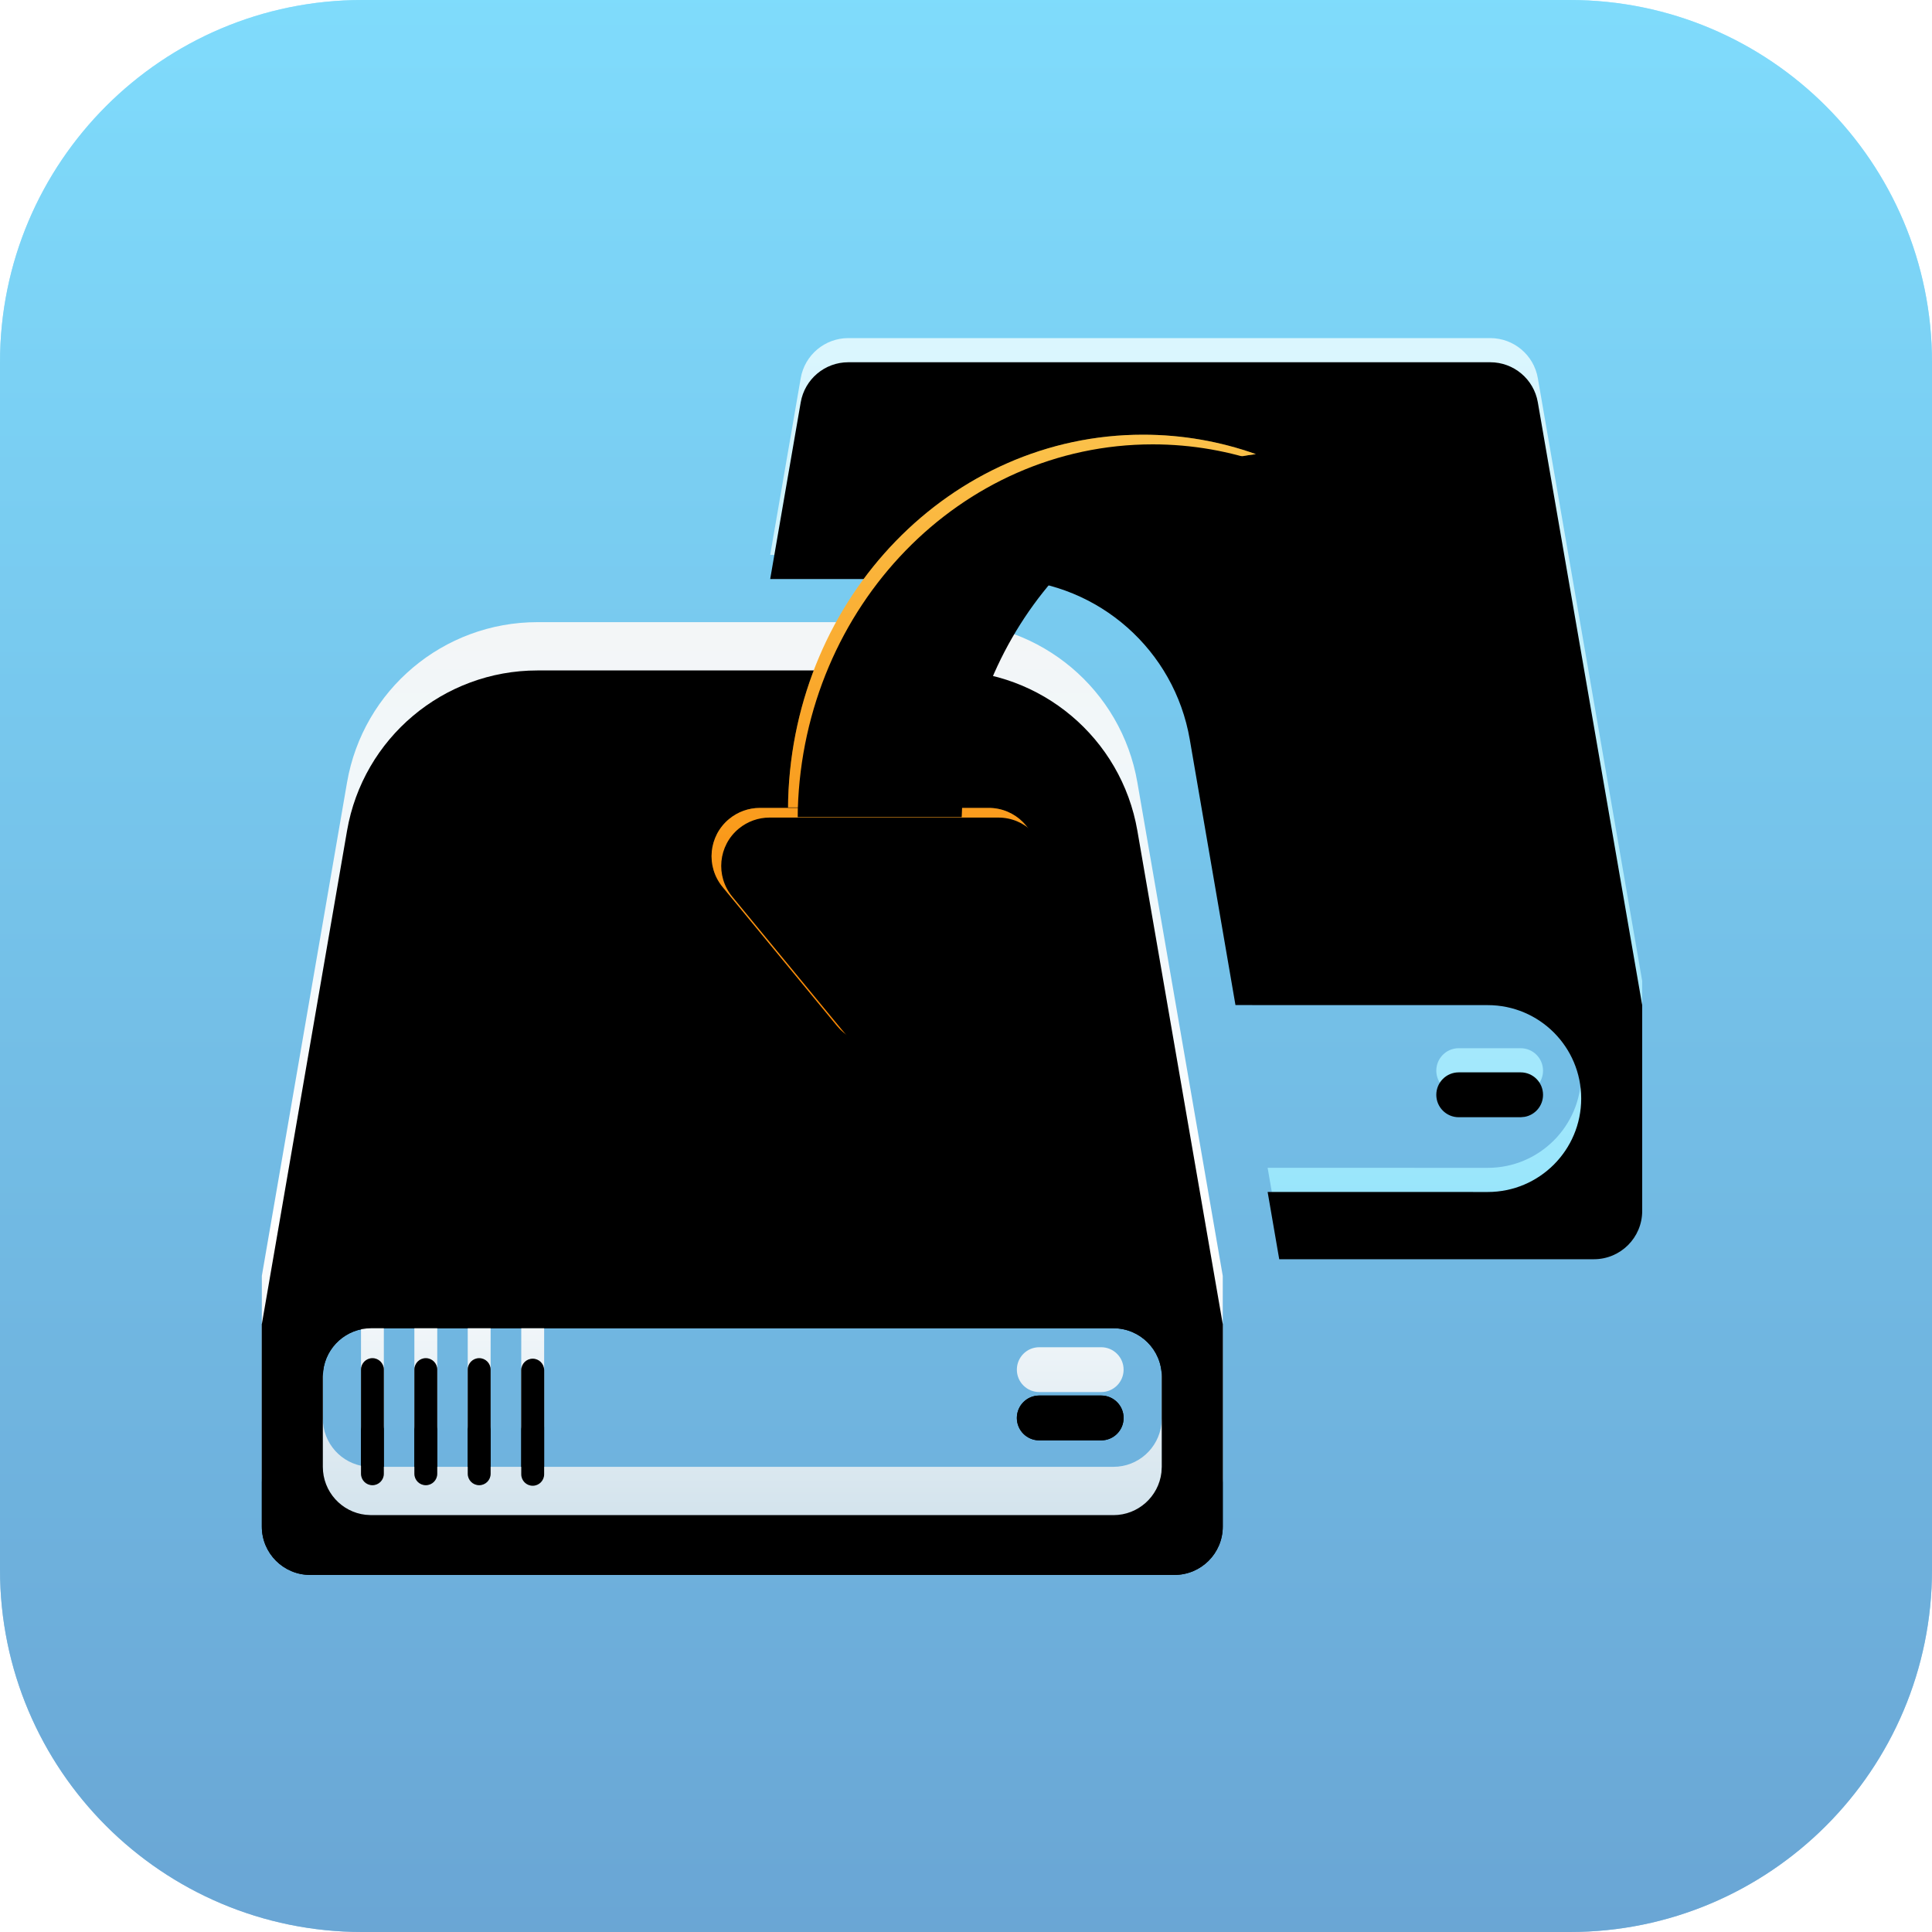 <?xml version="1.0" encoding="UTF-8"?>
<svg width="40px" height="40px" viewBox="0 0 40 40" version="1.1" xmlns="http://www.w3.org/2000/svg" xmlns:xlink="http://www.w3.org/1999/xlink">
    <title>diskcopy</title>
    <defs>
        <linearGradient x1="50%" y1="0%" x2="50%" y2="100%" id="linearGradient-1">
            <stop stop-color="#2AC4FA" offset="0%"></stop>
            <stop stop-color="#066AB8" offset="100%"></stop>
        </linearGradient>
        <path d="M7.5,0 C3.358,0 0,3.358 0,7.5 L0,32.5 C0,36.642 3.358,40 7.5,40 L32.5,40 C36.642,40 40,36.642 40,32.5 L40,7.5 C40,3.358 36.642,0 32.5,0 L7.5,0 Z" id="path-2"></path>
        <linearGradient x1="50%" y1="-201.69%" x2="50%" y2="153.455%" id="linearGradient-3">
            <stop stop-color="#F3F6F7" offset="0%"></stop>
            <stop stop-color="#F0F8FC" offset="26.15%"></stop>
            <stop stop-color="#FFFFFF" offset="42.639%"></stop>
            <stop stop-color="#70DBFA" offset="100%"></stop>
        </linearGradient>
        <path d="M26.854,0 C27.341,1.3268197e-16 27.756,0.35 27.839,0.829 L29.985,13.225 L29.987,13.24 L30,13.309 L30,17.571 C30,18.124 29.552,18.571 29,18.571 L22.485,18.571 L22.245,17.178 L26.802,17.179 C27.871,17.179 28.737,16.312 28.737,15.244 C28.737,14.176 27.871,13.31 26.802,13.31 L21.579,13.309 L20.633,7.81 C20.314,5.957 18.751,4.585 16.891,4.493 L16.691,4.488 L11.946,4.488 L12.578,0.83 C12.661,0.35 13.077,5.33471119e-16 13.563,0 L26.854,0 Z M27.483,14.702 C27.74,14.702 27.947,14.91 27.947,15.167 C27.947,15.395 27.783,15.584 27.567,15.623 L27.483,15.631 L26.201,15.631 C25.945,15.631 25.737,15.423 25.737,15.167 C25.737,14.91 25.945,14.702 26.201,14.702 L27.483,14.702 Z" id="path-4"></path>
        <filter x="-1.4%" y="-1.3%" width="102.8%" height="102.7%" filterUnits="objectBoundingBox" id="filter-5">
            <feOffset dx="0" dy="0.5" in="SourceAlpha" result="shadowOffsetInner1"></feOffset>
            <feComposite in="shadowOffsetInner1" in2="SourceAlpha" operator="arithmetic" k2="-1" k3="1" result="shadowInnerInner1"></feComposite>
            <feColorMatrix values="0 0 0 0 1   0 0 0 0 1   0 0 0 0 1  0 0 0 1 0" type="matrix" in="shadowInnerInner1"></feColorMatrix>
        </filter>
        <linearGradient x1="50%" y1="0%" x2="50%" y2="119.994%" id="linearGradient-6">
            <stop stop-color="#F3F6F7" offset="0%"></stop>
            <stop stop-color="#F0F8FC" offset="26.15%"></stop>
            <stop stop-color="#FFFFFF" offset="56.504%"></stop>
            <stop stop-color="#B5D0E0" offset="100%"></stop>
        </linearGradient>
        <path d="M15.607,5.881 C17.553,5.881 19.217,7.282 19.548,9.199 L21.316,19.416 L21.316,23.607 C21.316,24.159 20.868,24.607 20.316,24.607 L2.421,24.607 C1.869,24.607 1.421,24.159 1.421,23.607 L1.421,19.416 L3.185,9.2 C3.516,7.282 5.18,5.881 7.127,5.881 L15.607,5.881 Z M19.053,19.5 L3.684,19.5 C3.171,19.5 2.749,19.886 2.691,20.383 L2.684,20.5 L2.684,22.369 C2.684,22.882 3.07,23.305 3.568,23.362 L3.684,23.369 L19.053,23.369 C19.565,23.369 19.988,22.983 20.046,22.486 L20.053,22.369 L20.053,20.5 C20.053,19.948 19.605,19.5 19.053,19.5 Z M7.029,20.13 C7.16,20.13 7.266,20.236 7.266,20.367 L7.266,22.524 C7.266,22.655 7.16,22.761 7.029,22.761 C6.898,22.761 6.792,22.655 6.792,22.524 L6.792,20.367 C6.792,20.236 6.898,20.13 7.029,20.13 Z M3.711,20.119 C3.841,20.119 3.947,20.225 3.947,20.356 L3.947,22.513 C3.947,22.644 3.841,22.75 3.711,22.75 C3.58,22.75 3.474,22.644 3.474,22.513 L3.474,20.356 C3.474,20.225 3.58,20.119 3.711,20.119 Z M4.816,20.119 C4.947,20.119 5.053,20.225 5.053,20.356 L5.053,22.513 C5.053,22.644 4.947,22.75 4.816,22.75 C4.685,22.75 4.579,22.644 4.579,22.513 L4.579,20.356 C4.579,20.225 4.685,20.119 4.816,20.119 Z M5.921,20.119 C6.052,20.119 6.158,20.225 6.158,20.356 L6.158,22.513 C6.158,22.644 6.052,22.75 5.921,22.75 C5.79,22.75 5.684,22.644 5.684,22.513 L5.684,20.356 C5.684,20.225 5.79,20.119 5.921,20.119 Z M18.799,20.893 C19.055,20.893 19.263,21.101 19.263,21.357 C19.263,21.614 19.055,21.821 18.799,21.821 L17.517,21.821 C17.26,21.821 17.053,21.614 17.053,21.357 C17.053,21.101 17.26,20.893 17.517,20.893 L18.799,20.893 Z" id="path-7"></path>
        <filter x="-17.6%" y="-13.4%" width="135.2%" height="137.4%" filterUnits="objectBoundingBox" id="filter-8">
            <feOffset dx="0" dy="1" in="SourceAlpha" result="shadowOffsetOuter1"></feOffset>
            <feGaussianBlur stdDeviation="1" in="shadowOffsetOuter1" result="shadowBlurOuter1"></feGaussianBlur>
            <feColorMatrix values="0 0 0 0 0.137   0 0 0 0 0.184   0 0 0 0 0.255  0 0 0 0.2 0" type="matrix" in="shadowBlurOuter1"></feColorMatrix>
        </filter>
        <filter x="-12.6%" y="-8.0%" width="125.1%" height="126.7%" filterUnits="objectBoundingBox" id="filter-9">
            <feOffset dx="0" dy="1" in="SourceAlpha" result="shadowOffsetInner1"></feOffset>
            <feComposite in="shadowOffsetInner1" in2="SourceAlpha" operator="arithmetic" k2="-1" k3="1" result="shadowInnerInner1"></feComposite>
            <feColorMatrix values="0 0 0 0 1   0 0 0 0 1   0 0 0 0 1  0 0 0 1 0" type="matrix" in="shadowInnerInner1"></feColorMatrix>
        </filter>
        <linearGradient x1="50%" y1="0%" x2="50%" y2="100%" id="linearGradient-10">
            <stop stop-color="#FAD769" offset="0%"></stop>
            <stop stop-color="#F79400" offset="100%"></stop>
        </linearGradient>
        <linearGradient x1="50%" y1="0%" x2="50%" y2="100%" id="linearGradient-11">
            <stop stop-color="#FA9812" offset="0%"></stop>
            <stop stop-color="#FF6903" offset="100%"></stop>
        </linearGradient>
        <path d="M20.471,16.727 C21.023,16.727 21.471,17.175 21.471,17.727 C21.471,17.959 21.39,18.184 21.243,18.363 L18.874,21.241 C18.523,21.667 17.892,21.728 17.466,21.377 C17.416,21.336 17.371,21.291 17.33,21.241 L14.96,18.363 C14.609,17.936 14.67,17.306 15.097,16.955 C15.276,16.808 15.5,16.727 15.732,16.727 L20.471,16.727 Z M23.665,9 C24.482,9 25.267,9.141 26.001,9.402 C22.532,9.859 19.829,12.941 19.711,16.717 L16.316,16.717 L16.318,16.551 C16.444,12.358 19.685,9 23.665,9 Z" id="path-12"></path>
        <filter x="-0.9%" y="-0.8%" width="101.8%" height="101.6%" filterUnits="objectBoundingBox" id="filter-13">
            <feOffset dx="0.2" dy="0.2" in="SourceAlpha" result="shadowOffsetInner1"></feOffset>
            <feComposite in="shadowOffsetInner1" in2="SourceAlpha" operator="arithmetic" k2="-1" k3="1" result="shadowInnerInner1"></feComposite>
            <feColorMatrix values="0 0 0 0 1   0 0 0 0 0.887   0 0 0 0 0.534  0 0 0 1 0" type="matrix" in="shadowInnerInner1"></feColorMatrix>
        </filter>
    </defs>
    <g id="页面-1" stroke="none" stroke-width="1" fill="none" fill-rule="evenodd">
        <g id="header_icon" transform="translate(-150, -243)">
            <g id="编组-6" transform="translate(150, 243)">
                <g id="Fill-1">
                    <use fill="url(#linearGradient-1)" xlink:href="#path-2"></use>
                    <use fill-opacity="0.4" fill="#FFFFFF" style="mix-blend-mode: overlay;" xlink:href="#path-2"></use>
                </g>
                <g id="编组-4" transform="translate(4, 7)">
                    <g id="形状结合">
                        <use fill="url(#linearGradient-3)" fill-rule="evenodd" xlink:href="#path-4"></use>
                        <use fill="black" fill-opacity="1" filter="url(#filter-5)" xlink:href="#path-4"></use>
                    </g>
                    <g id="矩形" transform="translate(0, 4.488)"></g>
                    <g id="形状结合">
                        <use fill="black" fill-opacity="1" filter="url(#filter-8)" xlink:href="#path-7"></use>
                        <use fill="url(#linearGradient-6)" fill-rule="evenodd" xlink:href="#path-7"></use>
                        <use fill="black" fill-opacity="1" filter="url(#filter-9)" xlink:href="#path-7"></use>
                    </g>
                </g>
                <g id="形状结合">
                    <use fill="url(#linearGradient-10)" fill-rule="evenodd" xlink:href="#path-12"></use>
                    <use fill-opacity="0.35" fill="url(#linearGradient-11)" fill-rule="evenodd" xlink:href="#path-12"></use>
                    <use fill="black" fill-opacity="1" filter="url(#filter-13)" xlink:href="#path-12"></use>
                </g>
            </g>
        </g>
    </g>
</svg>